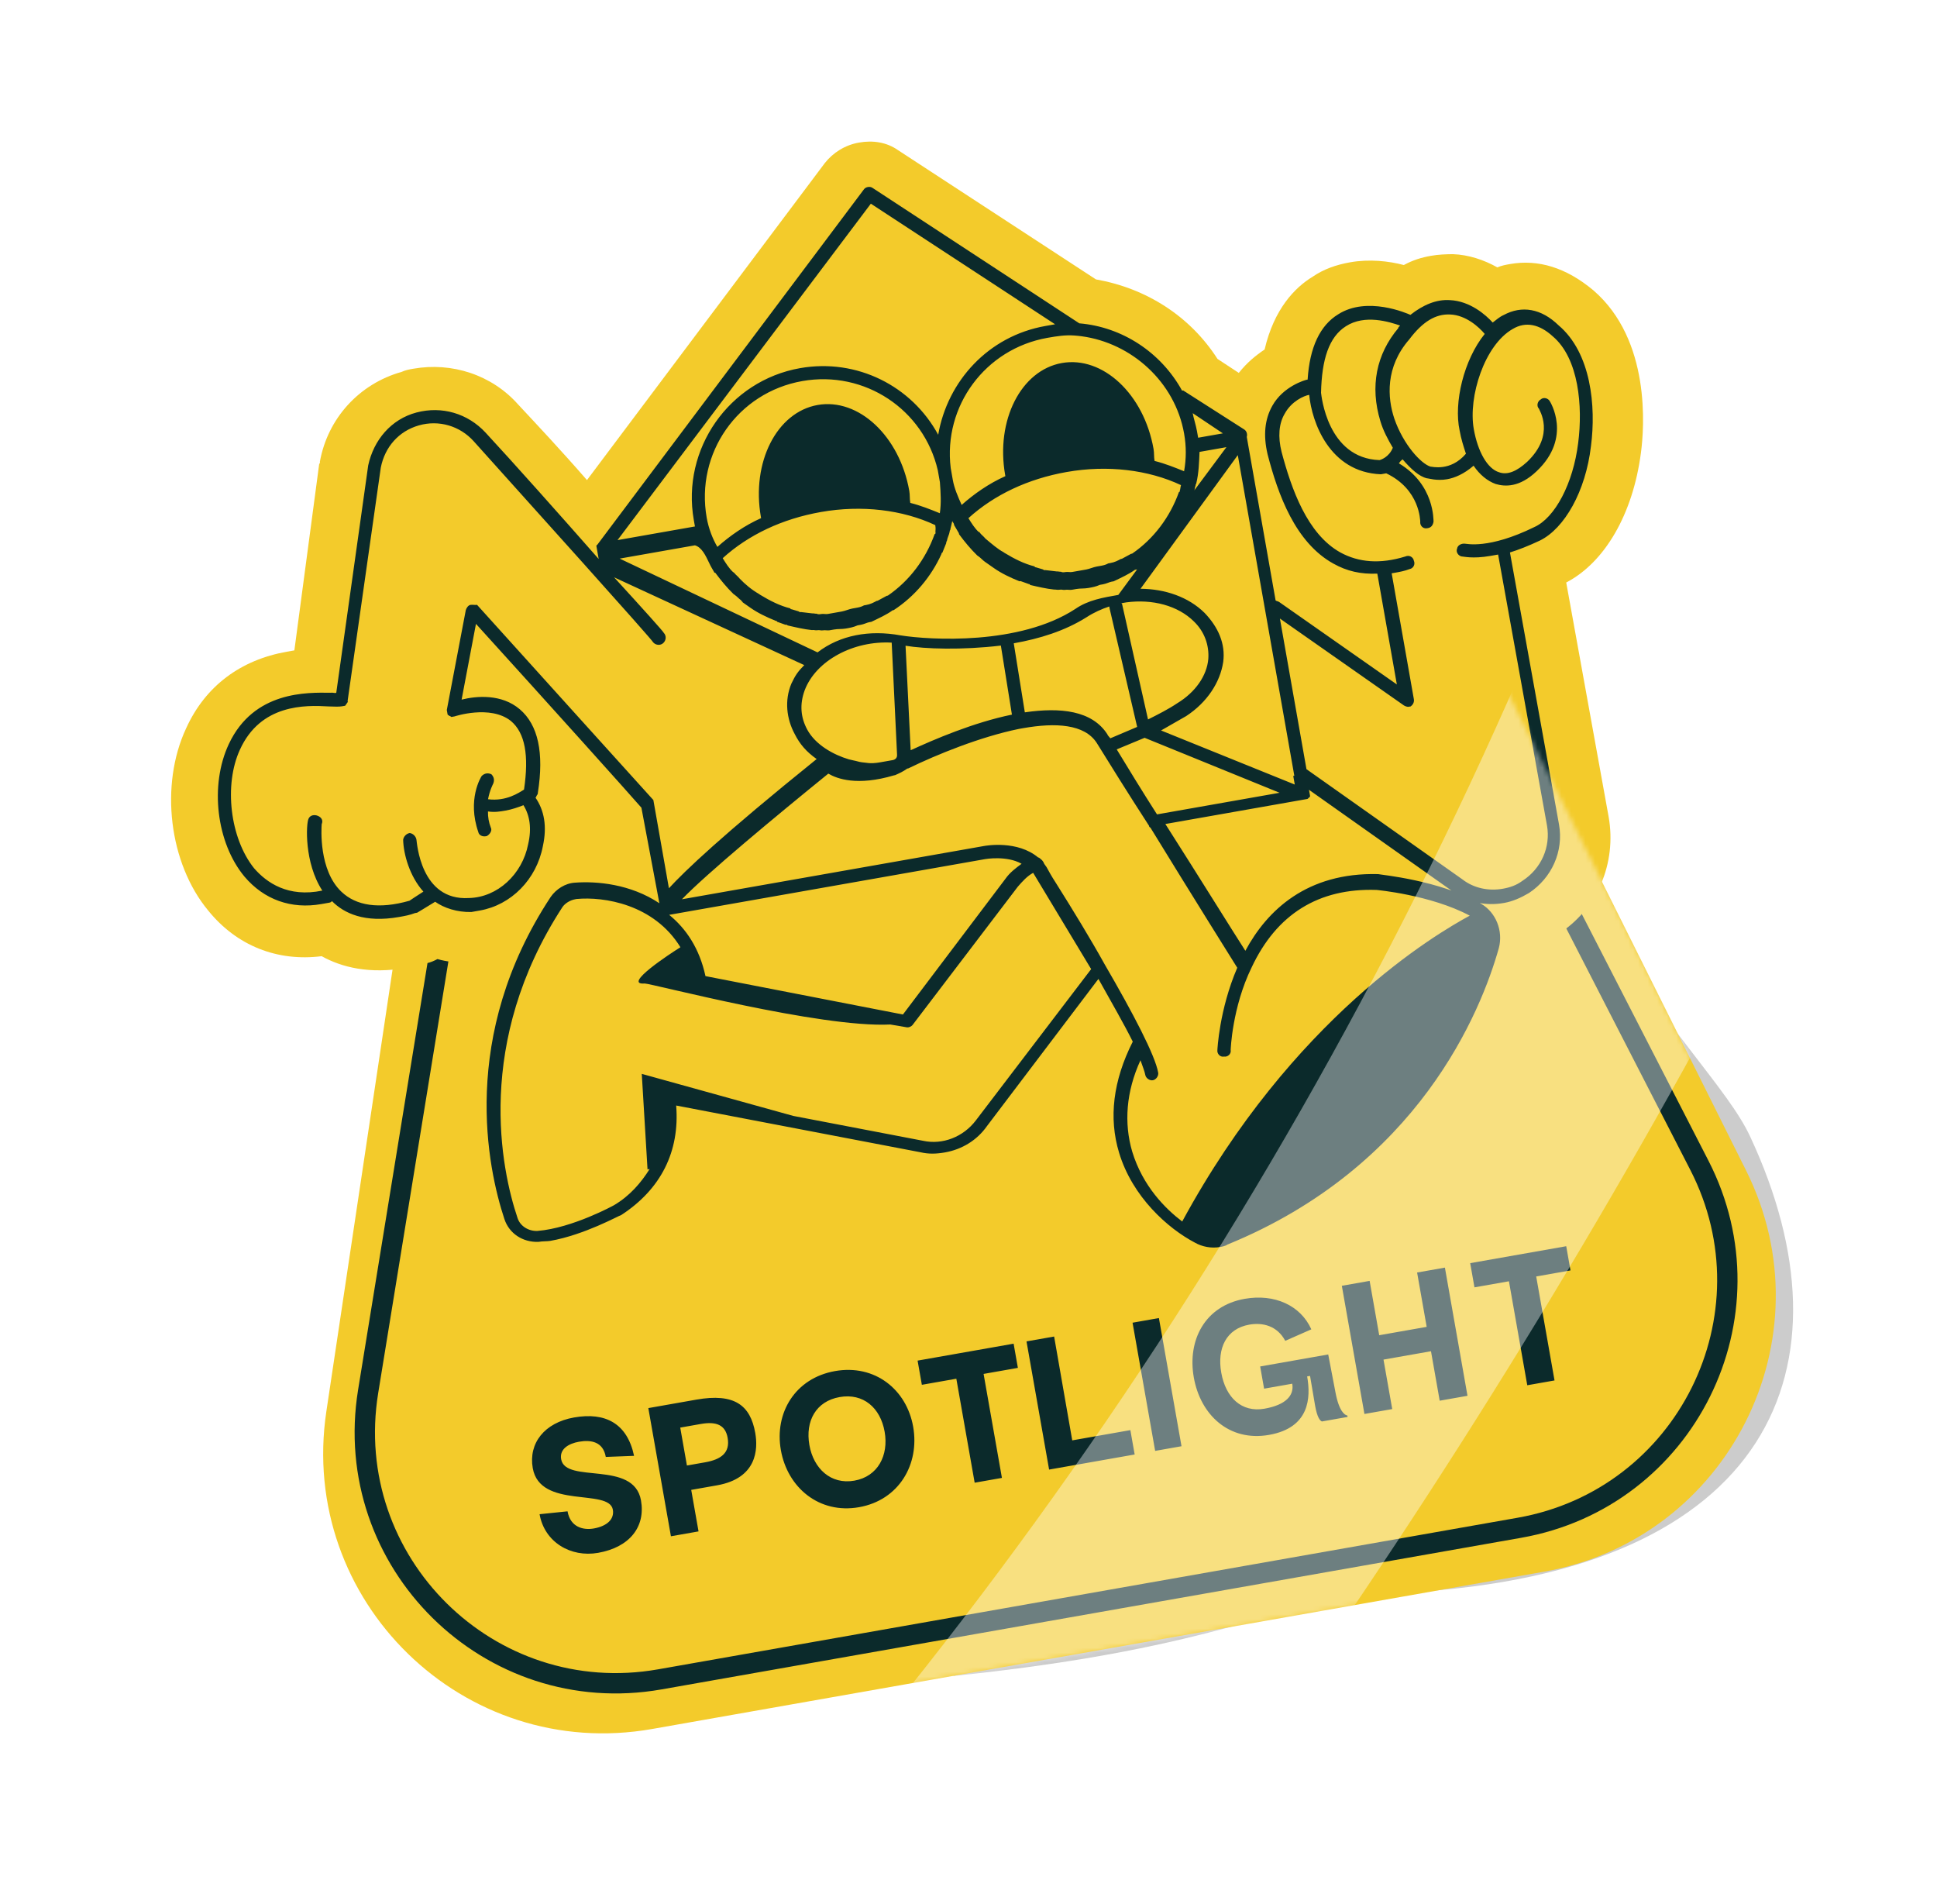 <svg xmlns="http://www.w3.org/2000/svg" fill="none" viewBox="0 0 405 398" height="398" width="405">
<g filter="url(#filter0_f_2843:306)">
<path fill-opacity="0.2" fill="black" d="M330.168 185.947C310.491 153.965 299.147 141.201 287.78 118.556L199.342 350.359C257.862 344.305 265.17 334.512 294.354 332.894C370.507 328.673 388.287 285.52 365.941 237.616C361.191 227.435 348.777 216.193 330.168 185.947Z"></path>
</g>
<path fill="#F3CB2B" d="M87.775 164.665L307.136 128.595L365.084 244.698C382.579 279.749 361.413 321.763 322.834 328.566L136.356 361.447C96.935 368.398 62.305 334.65 68.237 295.062L87.775 164.665Z"></path>
<path stroke-width="4.258" stroke="#0B2A2B" d="M76.975 290.874L97.425 165.149L298.159 132.325L355.318 243.611C371.488 275.094 352.548 313.236 317.693 319.382L137.977 351.071C102.342 357.354 71.165 326.589 76.975 290.874Z"></path>
<path fill="#F3CB2B" d="M315.736 55.199C314.837 55.357 313.938 55.516 313.078 55.899C310.248 54.311 307.048 53.252 303.782 53.132C302.393 53.145 300.78 53.197 299.206 53.475C297.183 53.832 295.424 54.374 293.52 55.405C290.359 54.571 286.339 54.12 282.292 54.834C279.37 55.349 276.751 56.275 274.477 57.836C270.708 60.123 266.396 64.594 264.412 73.061C262.547 74.317 260.722 75.799 259.016 77.955L254.56 75.03C248.808 66.072 239.67 60.262 229.144 58.408L187.754 31.383C185.373 29.716 182.517 29.292 179.594 29.807C176.672 30.323 174.172 31.923 172.466 34.079L122.726 100.363C117.489 94.329 112.068 88.56 108.352 84.577C102.851 78.358 94.494 75.657 86.4 77.084C85.501 77.242 84.827 77.361 83.967 77.745C75.133 80.23 68.52 87.426 66.88 96.528C66.92 96.752 66.92 96.752 66.735 97.017L61.548 135.965C61.099 136.044 60.424 136.163 59.975 136.242C50.308 137.947 42.928 143.422 38.921 152.246C33.366 164.125 35.322 180.477 43.56 190.388C49.484 197.692 57.961 201.068 67.257 199.893C71.37 202.182 77.202 203.705 85.07 202.318C86.419 202.08 87.993 201.802 89.302 201.339C89.976 201.22 90.836 200.837 91.471 200.493C93.428 201.076 95.306 201.208 97.633 201.262C88.004 226.846 93.094 249.14 96.188 258.798C98.661 266.247 105.722 270.8 113.525 270.352C114.649 270.153 115.812 270.18 117.161 269.942C126.154 268.357 134.181 263.926 135.001 263.318C135.226 263.278 135.186 263.053 135.411 263.014C142.91 258.213 147.988 251.52 150.316 243.688L190.848 251.383C193.744 252.032 196.521 252.007 199.444 251.491C205.514 250.421 210.737 247.181 214.52 242.339L223.341 230.58C222.785 235.316 223.393 240.079 224.901 244.683C228.656 256.776 238.044 265.325 245.476 269.348C249.06 271.267 253.119 271.943 256.941 271.269C258.29 271.031 259.375 270.608 260.684 270.145C304.537 251.977 319.099 216.246 323.278 201.827C323.9 200.094 324.032 198.215 323.94 196.376C324.575 196.032 324.985 195.728 325.619 195.384C333.977 190.2 338.051 180.437 336.346 170.766L327.475 121.774C335.542 117.568 341.415 107.488 343.095 94.669C343.796 89.444 345.199 71.107 333.166 60.706C327.453 55.915 321.582 54.168 315.736 55.199ZM261.205 182.392L259.645 180.116L261.205 182.392Z"></path>
<path fill="#F3CB2B" d="M190.4 156.839C195.333 154.577 203.519 151.047 211.573 149.395L209.26 134.961C201.087 135.938 193.39 135.672 189.331 134.996L190.4 156.839Z"></path>
<path fill="#F3CB2B" d="M167.745 79.666C154.256 82.044 145.368 94.743 147.748 108.238C148.145 110.487 148.991 112.657 149.837 114.827C152.442 112.513 155.537 110.344 158.975 108.81L158.936 108.585C156.913 97.114 162.256 86.663 170.799 85.157C179.342 83.651 187.937 91.644 189.96 103.114C190.119 104.014 190.238 104.689 190.172 105.628C192.353 106.171 194.35 106.978 196.347 107.786C196.665 105.643 196.757 103.539 196.361 101.29C196.281 100.84 196.202 100.39 196.162 100.165C196.083 99.715 196.004 99.266 195.924 98.816C193.135 85.625 180.784 77.367 167.745 79.666Z"></path>
<path fill="#F3CB2B" d="M168.284 144.504C167.147 147.256 167.437 150.22 168.813 152.76C170.532 155.936 174.195 158.304 178.704 158.901C178.704 158.901 178.929 158.861 178.968 159.086C179.233 159.271 179.947 159.377 183.253 159.722C183.253 159.722 183.478 159.682 183.518 159.907C184.192 159.788 185.091 159.63 185.951 159.246C186.176 159.207 186.81 158.863 187.67 158.479L186.547 135.023C178.507 134.121 170.665 138.287 168.284 144.504Z"></path>
<path fill="#F3CB2B" d="M136.455 167.745L136.495 167.97L136.535 168.195L139.707 186.188C143.014 182.59 151.2 175.117 171.09 159.087C169.014 157.829 167.308 156.043 166.012 153.952C164.293 150.777 163.844 146.914 165.312 143.408C165.934 141.675 167.23 139.823 168.605 138.421L127.572 117.363L128.246 121.187C134.051 127.817 138.375 132.62 138.64 132.805C139.208 133.401 139.142 134.34 138.547 134.909C137.952 135.477 137.013 135.411 136.444 134.816C136.18 134.63 109.852 104.95 98.89 92.737C96.007 89.534 91.604 88.224 87.412 89.427C83.219 90.629 80.098 93.963 79.463 98.249L72.531 147.013C72.531 147.013 72.531 147.013 72.57 147.238C72.57 147.238 72.61 147.463 72.385 147.502C72.385 147.502 72.385 147.502 72.2 147.767L72.015 148.031C72.015 148.031 72.015 148.031 71.79 148.071C71.565 148.111 71.565 148.111 71.341 148.15C70.666 148.269 69.952 148.163 68.563 148.176C63.684 148.109 54.374 147.895 49.996 157.248C46.425 164.603 47.919 175.703 52.97 182.002C55.363 185.058 59.859 188.208 67.239 186.675C63.43 180.853 63.88 172.889 64.357 171.645C64.687 170.891 65.587 170.733 66.34 171.063C67.094 171.394 67.213 172.069 67.107 172.783C66.816 173.762 66.445 182.177 71.219 186.901C74.327 190.063 79.286 190.58 85.461 188.796C85.871 188.491 86.916 187.843 88.371 186.891C85.488 183.689 84.47 179.23 84.14 176.042C84.021 175.367 84.576 174.573 85.515 174.64C86.19 174.521 86.983 175.077 86.917 176.016C86.996 176.466 87.749 188.624 97.879 188.229C103.843 187.873 109.054 183.244 110.271 177C110.84 173.653 110.589 170.914 109.293 168.824C108.208 169.247 107.124 169.67 105.55 169.947C104.426 170.146 103.262 170.119 101.874 170.132C102.032 171.031 102.231 172.156 102.469 173.506C102.813 174.141 102.297 175.159 101.622 175.278L101.397 175.318C100.723 175.437 99.969 175.106 99.85 174.431C97.497 167.657 100.38 162.974 100.565 162.71C100.896 161.956 101.795 161.797 102.588 162.353C103.342 162.684 103.501 163.583 102.945 164.377C102.945 164.377 102.244 165.66 101.887 167.579C105.683 168.069 108.367 166.204 109.412 165.556C110.47 158.412 109.413 153.728 106.649 151.201C102.298 147.562 95.118 150.219 94.893 150.259L94.668 150.299L94.443 150.338C94.443 150.338 94.443 150.338 94.218 150.378C94.218 150.378 93.993 150.418 93.954 150.193L93.689 150.007L93.425 149.822L93.385 149.597C93.385 149.597 93.385 149.597 93.346 149.372L93.306 149.147L93.266 148.922L97.235 128.047C97.38 127.557 97.751 127.028 98.2 126.949C98.65 126.869 99.364 126.976 99.668 127.386C116.237 145.104 135.014 166.144 136.455 167.745Z"></path>
<path fill="#F3CB2B" d="M145.059 108.715C142.441 93.871 152.44 79.584 167.277 76.968C179.192 74.867 190.658 80.731 196.158 90.892C197.891 79.687 206.66 70.256 218.575 68.155C219.249 68.036 219.924 67.917 220.598 67.798L182.077 42.587L129.11 112.919L145.297 110.065C145.217 109.615 145.138 109.165 145.059 108.715Z"></path>
<path fill="#F3CB2B" d="M246.714 102.849C246.714 102.849 246.674 102.624 246.899 102.584C247.044 102.095 247.229 101.83 247.15 101.381C240.327 98.177 231.797 97.13 223.254 98.637C215.386 100.024 208.099 103.396 202.703 108.29C203.351 109.335 203.959 110.156 204.832 111.162C204.832 111.162 204.872 111.386 205.096 111.347C205.401 111.757 205.929 112.128 206.234 112.538C207.371 113.729 208.958 114.84 210.28 115.767C210.28 115.767 210.28 115.767 210.545 115.952C212.621 117.209 214.617 118.017 216.839 118.785C216.839 118.785 217.064 118.745 217.104 118.97C217.593 119.115 218.082 119.261 218.571 119.407C218.796 119.367 218.796 119.367 219.061 119.552C219.775 119.658 220.489 119.764 221.428 119.831C221.653 119.791 222.142 119.937 222.367 119.897C222.592 119.857 223.081 120.003 223.306 119.963C223.755 119.884 224.245 120.03 224.694 119.95C224.919 119.911 225.144 119.871 225.369 119.832C226.043 119.713 226.718 119.594 227.617 119.435C228.291 119.316 229.19 119.158 229.825 118.814C230.05 118.774 230.275 118.735 230.5 118.695C231.174 118.576 231.584 118.272 232.259 118.153C232.483 118.113 232.483 118.113 232.708 118.074C233.343 117.73 234.203 117.346 234.877 117.227L235.102 117.188C235.737 116.844 236.371 116.5 237.006 116.156C237.006 116.156 237.006 116.156 237.231 116.116C241.251 112.625 244.849 108.048 246.714 102.849Z"></path>
<path fill="#F3CB2B" d="M151.4 117.105C152.048 118.151 152.656 118.971 153.529 119.977L153.794 120.162C154.098 120.572 154.627 120.943 154.931 121.353C156.068 122.544 157.655 123.656 158.977 124.582C158.977 124.582 158.977 124.582 159.242 124.767C161.093 126.064 163.315 126.832 165.536 127.6C165.536 127.6 165.761 127.56 165.801 127.785C166.29 127.931 166.779 128.076 167.269 128.222C167.493 128.182 167.493 128.182 167.758 128.368C168.472 128.474 169.186 128.58 170.125 128.646C170.35 128.606 170.839 128.752 171.064 128.712C171.289 128.673 171.778 128.818 172.003 128.779C172.452 128.699 172.942 128.845 173.391 128.766C173.616 128.726 173.841 128.686 174.066 128.647C174.74 128.528 175.415 128.409 176.314 128.25C176.988 128.131 177.888 127.973 178.522 127.629C178.747 127.589 178.972 127.55 179.197 127.51C179.871 127.391 180.281 127.087 180.956 126.968C181.181 126.928 181.181 126.928 181.405 126.889C182.04 126.545 182.9 126.161 183.574 126.043L183.799 126.003C184.434 125.659 185.069 125.315 185.703 124.971C185.703 124.971 185.703 124.971 185.928 124.932C190.478 121.81 194.115 117.459 195.715 112.074C195.715 112.074 195.675 111.849 195.9 111.81C196.046 111.32 196.231 111.056 196.151 110.606C189.328 107.403 180.798 106.356 172.255 107.862C163.858 108.879 156.571 112.251 151.4 117.105Z"></path>
<path fill="#F3CB2B" d="M250.754 94.249C250.926 96.538 250.608 98.681 250.066 100.864C250.106 101.089 249.881 101.129 249.921 101.354C249.735 101.618 249.815 102.068 249.63 102.333L256.375 93.258L250.754 94.249Z"></path>
<path fill="#F3CB2B" d="M227.22 129.013C222.856 131.87 217.354 133.535 211.959 134.487L214.272 148.921C221.731 147.838 228.343 148.527 231.543 153.529C231.582 153.754 231.847 153.939 231.887 154.164C233.831 153.357 235.775 152.551 237.494 151.784L231.743 127.056C231.703 126.831 231.703 126.831 231.663 126.606C230.169 127.333 228.675 128.061 227.22 129.013Z"></path>
<path fill="#F3CB2B" d="M250.504 91.515L255.675 90.604L249.367 86.382C249.83 87.692 250.028 88.816 250.266 90.166C250.346 90.616 250.425 91.066 250.504 91.515Z"></path>
<path fill="#F3CB2B" d="M238.262 118.02C236.582 119.011 235.088 119.739 233.593 120.466C233.368 120.506 233.144 120.545 233.144 120.545C232.509 120.889 231.834 121.008 231.385 121.087C231.16 121.127 230.935 121.167 230.71 121.206C229.811 121.365 229.176 121.709 228.277 121.867C227.378 122.026 226.703 122.145 225.764 122.078C225.54 122.118 225.09 122.197 224.865 122.237C224.416 122.316 223.926 122.171 223.477 122.25C223.027 122.329 222.762 122.144 222.313 122.223C221.863 122.302 221.599 122.117 221.149 122.197C219.496 122.024 217.579 121.667 216.111 121.23C216.111 121.23 215.886 121.269 215.846 121.044C215.357 120.899 214.603 120.568 214.114 120.422L213.889 120.462C211.892 119.654 210.12 118.807 208.533 117.696C208.005 117.325 207.476 116.955 206.947 116.584L206.682 116.399C206.153 116.028 205.849 115.618 205.32 115.247L205.056 115.062C203.654 113.686 202.252 112.31 201.261 110.629L201.221 110.404C200.877 109.769 200.573 109.359 200.229 108.724C200.229 108.724 200.229 108.724 200.19 108.499C200.15 108.274 199.885 108.089 199.846 107.864C199.7 108.353 199.594 109.068 199.449 109.557C199.489 109.782 199.264 109.822 199.303 110.047C199.198 110.761 199.052 111.251 198.721 112.005C198.761 112.23 198.576 112.494 198.576 112.494C198.245 113.248 198.1 113.738 197.769 114.492C197.769 114.492 197.809 114.717 197.584 114.756C195.415 119.545 191.963 123.632 187.599 126.489L187.374 126.529C185.919 127.481 184.425 128.208 182.931 128.935C182.706 128.975 182.481 129.015 182.481 129.015C181.846 129.359 181.172 129.477 180.722 129.557C180.497 129.596 180.273 129.636 180.048 129.676C179.148 129.834 178.514 130.178 177.614 130.337C176.715 130.495 176.041 130.614 175.102 130.548C174.877 130.587 174.427 130.667 174.203 130.706C173.753 130.786 173.264 130.64 172.814 130.719C172.364 130.799 172.1 130.613 171.65 130.693C171.201 130.772 170.936 130.587 170.487 130.666C168.834 130.494 167.141 130.096 165.448 129.699C165.223 129.739 165.223 129.739 164.959 129.553C164.47 129.408 163.756 129.302 163.227 128.931C163.227 128.931 163.002 128.971 162.962 128.746C161.23 128.124 159.418 127.052 157.606 125.98C157.078 125.609 156.549 125.239 156.02 124.868C155.98 124.643 155.755 124.683 155.715 124.458C155.187 124.087 154.882 123.677 154.353 123.307L154.089 123.121C152.687 121.745 151.286 120.369 150.294 118.688C150.294 118.688 150.254 118.464 150.029 118.503C149.725 118.093 149.382 117.458 149.038 116.823C149.038 116.823 149.038 116.823 148.998 116.598C148.046 115.142 147.279 113.422 146.737 111.663L131 114.438L171.994 135.27C176.689 131.659 183.314 129.796 189.781 130.974C195.983 131.968 214.721 133.07 226.359 125.452C229.044 123.587 232.112 122.583 235.259 122.028L239.187 116.697C238.447 117.755 238.262 118.02 238.262 118.02Z"></path>
<path fill="#F3CB2B" d="M198.768 97.852C198.847 98.302 198.927 98.752 198.966 98.977C199.046 99.427 199.125 99.876 199.204 100.326C199.521 102.125 200.328 104.07 201.055 105.566C203.661 103.251 206.755 101.082 210.194 99.548L210.154 99.323C208.131 87.852 213.475 77.402 222.017 75.895C230.56 74.389 239.156 82.382 241.178 93.853C241.337 94.752 241.456 95.427 241.39 96.366C243.572 96.909 245.568 97.717 247.565 98.524C248.028 95.891 248.042 93.338 247.566 90.639C245.622 79.618 236.802 71.665 226.17 70.525C225.76 70.829 225.271 70.684 224.782 70.538C222.904 70.405 220.841 70.537 219.042 70.854C205.963 72.929 197.182 84.913 198.768 97.852Z"></path>
<path fill="#F3CB2B" d="M234.359 126.129C234.399 126.354 234.624 126.314 234.663 126.539L240.296 150.592C242.425 149.521 244.554 148.45 246.419 147.194C250.148 144.681 252.37 141.506 252.899 137.934C253.098 135.116 252.132 132.271 249.898 130.114C246.526 126.767 241.183 125.39 235.748 126.116C235.259 125.97 234.809 126.05 234.359 126.129Z"></path>
<path fill="#F3CB2B" d="M291.229 87.115C292.895 92.62 296.876 96.788 298.793 97.145C299.018 97.106 302.932 98.271 306.199 94.448C305.696 92.913 305.194 91.379 304.877 89.579C303.846 83.731 305.975 74.775 310.128 69.405C308.991 68.214 306.452 65.647 302.921 65.342C300.104 65.143 297.155 66.822 294.259 70.116C289.326 76.32 290.026 82.921 291.229 87.115Z"></path>
<path fill="#F3CB2B" d="M251.832 127.921C254.635 130.673 255.984 134.378 255.719 138.135C255.349 142.607 252.571 146.575 247.982 149.471C246.303 150.463 244.623 151.455 242.719 152.487L270.674 163.791L270.357 161.992L258.539 94.966L238.198 122.904C243.527 122.891 248.46 124.573 251.832 127.921Z"></path>
<path fill="#F3CB2B" d="M288.414 96.19C288.864 96.111 290.398 95.609 291.205 93.611C290.213 91.931 289.181 90.025 288.6 88.041C286.431 81.002 287.529 74.083 292.357 68.594C292.542 68.329 292.767 68.29 292.727 68.064C290.505 67.297 285.123 65.695 281.394 68.208C278.074 70.416 276.315 74.901 276.196 82.111C276.275 82.561 277.451 95.804 288.414 96.19Z"></path>
<path fill="#F3CB2B" d="M315.74 68.413C310.066 71.733 306.416 82.58 307.605 89.328C308.438 94.051 310.461 97.637 312.908 98.365C314.64 98.987 316.584 98.181 318.78 96.17C324.546 90.747 321.266 85.296 321.227 85.071C320.883 84.436 320.949 83.496 321.584 83.153C322.219 82.809 323.158 82.875 323.501 83.51C323.501 83.51 328.301 91.013 320.75 98.142C317.179 101.554 313.952 101.659 312.18 100.812C310.448 100.19 308.821 98.854 307.565 96.988C305.78 98.694 303.836 99.501 302.037 99.818C299.789 100.214 298.057 99.592 297.832 99.632C296.139 99.234 294.473 97.673 292.728 95.662C292.543 95.926 292.357 96.191 291.948 96.495C299.419 100.743 299.114 108.218 299.194 108.668C299.088 109.382 298.718 109.912 298.043 110.031L297.818 110.07C297.104 109.964 296.536 109.369 296.417 108.694C296.377 108.469 296.615 101.934 289.303 98.585C288.853 98.664 288.403 98.743 288.403 98.743L288.178 98.783C277.44 98.357 273.738 87.879 273.196 82.176C272.112 82.599 269.533 83.75 268.092 86.091C266.835 88.168 266.637 90.986 267.417 94.095C269.479 101.848 272.758 111.242 279.701 115.12C283.324 117.264 288.019 117.596 293.295 115.97C293.97 115.851 294.723 116.182 295.067 116.817C295.186 117.492 294.856 118.246 294.221 118.589C293.136 119.013 292.237 119.171 291.113 119.369C290.888 119.409 290.663 119.449 290.439 119.488L295.079 145.803C295.198 146.478 294.827 147.007 294.417 147.311C294.192 147.351 293.968 147.391 293.968 147.391C293.518 147.47 293.254 147.285 292.989 147.1L267.071 128.942L272.623 160.431L305.193 183.445C307.573 185.112 310.734 185.946 313.656 185.431C315.23 185.153 316.539 184.691 317.769 183.778C321.723 181.226 323.707 176.701 322.914 172.203L312.695 115.564C312.246 115.643 311.571 115.762 311.121 115.841C307.3 116.515 305.118 115.972 305.118 115.972C304.364 115.641 304.02 115.006 304.126 114.292C304.457 113.538 305.091 113.194 305.805 113.3C305.805 113.3 310.659 114.531 320.26 109.824C324.518 107.681 328.354 100.512 329.438 92.204C330.418 84.61 329.572 74.555 323.555 69.354C321.36 67.422 318.464 66.773 315.74 68.413Z"></path>
<path fill="#F3CB2B" d="M212.776 185.13L190.756 214.059C190.386 214.588 189.936 214.667 189.447 214.521L186.101 213.952C171.171 214.729 135.916 205.408 134.752 205.381C129.952 205.763 139.91 199.137 142.224 197.802C136.922 188.765 126.395 186.91 120.511 187.716L120.286 187.755C119.162 187.954 118.342 188.562 117.561 189.395C99.099 217.465 104.757 244.297 108.155 254.365C108.697 256.125 110.509 257.197 112.347 257.105C119.885 256.471 128.322 251.737 128.322 251.737C131.642 249.528 134.207 246.989 135.794 244.158C135.569 244.197 135.569 244.197 135.345 244.237L134.142 224.273L165.827 233.064L192.937 238.256C197.036 239.157 201.598 237.425 204.005 233.986L228.062 202.147L215.937 182.021C214.747 183.159 213.742 184.032 212.776 185.13Z"></path>
<path fill="#F3CB2B" d="M289.25 234.958C287.464 236.664 285.719 238.596 283.933 240.302C285.904 238.331 287.689 236.625 289.25 234.958Z"></path>
<path fill="#F3CB2B" d="M233.488 156.665C235.776 160.436 238.711 165.252 241.911 170.254L267.54 165.735L239.32 154.245C237.376 155.052 235.472 156.083 233.488 156.665Z"></path>
<path fill="#F3CB2B" d="M239.948 172.223C235.756 165.541 231.829 159.044 229.013 154.903C226.461 150.947 220.602 150.588 213.633 151.817C213.408 151.857 213.408 151.857 213.184 151.896C212.959 151.936 212.959 151.936 212.734 151.976C204.68 153.628 195.595 157.317 189.617 160.226C189.617 160.226 189.617 160.226 189.393 160.266C188.533 160.649 187.673 161.032 186.853 161.641L186.629 161.681C178.694 164.007 174.515 162.657 172.889 161.32C161.938 170.209 147.378 182.284 142.286 187.588L205.459 176.449C205.684 176.41 212.428 175.22 216.779 178.859C217.043 179.045 217.308 179.23 217.572 179.415L217.876 179.825C218.181 180.236 218.445 180.421 218.524 180.871C218.868 181.506 219.781 182.737 220.508 184.232C224.051 189.868 227.41 195.77 230.689 201.221C236.679 211.528 241.228 220.235 241.862 223.833C241.981 224.508 241.426 225.302 240.752 225.421C240.077 225.54 239.284 224.984 239.165 224.309C239.046 223.634 238.623 222.549 238.16 221.239C235.184 228.026 234.681 234.376 236.426 240.33C238.595 247.368 243.368 252.093 246.886 254.951C269.978 212.382 299.8 194.833 307.007 191.011C298.822 186.656 287.779 185.821 287.515 185.635C275.428 185.447 266.66 190.936 261.396 201.836C257.349 210.435 257.018 219.074 257.018 219.074C256.912 219.788 256.317 220.357 255.642 220.476C254.928 220.37 254.36 219.774 254.241 219.1C254.201 218.875 254.572 210.461 258.394 201.902C258.394 201.902 248.715 186.447 239.723 172.263C240.027 172.673 239.988 172.448 239.948 172.223Z"></path>
<path fill="#F3CB2B" d="M310.026 193.724C310.488 195.034 310.501 196.423 310.515 197.812C310.951 196.343 310.673 194.769 310.026 193.724Z"></path>
<path fill="#0B2A2B" d="M314.376 65.867C313.517 66.251 312.921 66.82 312.101 67.428C310.66 65.827 307.367 62.929 303.162 62.743C300.345 62.544 297.542 63.734 294.897 65.823C294.143 65.493 285.852 61.853 279.808 65.701C276.039 67.989 273.83 72.553 273.407 79.353L273.182 79.393C272.957 79.432 268.315 80.715 266.027 84.829C264.44 87.659 264.096 90.967 265.035 94.976C267.216 103.404 270.839 113.433 278.8 117.827C281.63 119.415 284.526 120.064 287.977 119.919L292.062 143.085L267.466 125.855C267.202 125.669 266.977 125.709 266.712 125.524L260.684 91.337C260.83 90.847 260.711 90.172 260.182 89.802L247.381 81.623L247.156 81.663C242.727 73.631 234.607 68.337 225.668 67.594L182.426 39.273C181.897 38.903 180.998 39.061 180.628 39.59L124.883 113.89C124.883 113.89 124.663 113.955 124.702 114.18C124.702 114.18 124.746 114.426 124.738 114.38L124.777 114.605L124.817 114.83L124.857 115.055L124.896 115.28L125.174 116.854C117.055 107.618 107.23 96.595 101.504 90.416C97.788 86.433 92.406 84.831 87.09 86.232C81.774 87.633 78.137 91.985 76.986 97.29L70.305 144.85C69.855 144.929 69.591 144.744 69.141 144.823C64.261 144.756 53.074 144.409 47.849 155.535C43.802 164.133 45.23 176.173 51.114 183.252C55.213 188.095 60.9 190.107 67.194 188.997C67.644 188.918 68.094 188.839 68.768 188.72C68.993 188.68 69.218 188.64 69.403 188.376C71.942 190.943 76.24 192.968 83.433 191.7C84.558 191.501 85.682 191.303 86.766 190.88C86.991 190.84 86.991 190.84 87.216 190.801C87.216 190.801 88.895 189.809 90.985 188.513C92.836 189.81 95.547 190.723 98.549 190.658C99.223 190.539 99.673 190.46 100.347 190.341C106.867 189.191 112.184 183.847 113.506 176.889C114.406 172.788 113.811 169.414 111.947 166.728C112.171 166.688 112.132 166.463 112.132 166.463C112.317 166.199 112.502 165.934 112.462 165.709C113.772 157.361 112.516 151.553 108.694 148.285C104.873 145.016 99.623 145.478 96.515 146.258L99.518 130.422C114.764 147.214 131.492 165.832 134.11 168.849L137.865 188.827C131.821 184.791 124.76 184.181 120.184 184.524C118.121 184.656 116.256 185.912 115.146 187.499C95.942 216.627 101.984 244.319 105.461 254.837C106.466 257.907 109.336 259.72 112.562 259.615C113.462 259.456 114.401 259.523 115.075 259.404C122.269 258.135 129.437 254.088 129.886 254.009C138.205 248.6 142.146 240.716 141.38 231.111L192.478 240.885C194.17 241.283 195.784 241.23 197.582 240.913C201.179 240.279 204.313 238.335 206.35 235.425L229.666 204.644C232.377 209.5 235.048 214.131 236.846 217.756C232.72 225.905 231.78 233.723 233.988 240.987C236.778 250.235 244.197 256.812 249.817 259.764C251.364 260.65 253.281 261.008 255.08 260.691C255.529 260.612 256.204 260.493 256.614 260.189C296.618 243.858 309.673 211.408 313.376 198.232C314.355 194.581 312.742 190.691 309.648 188.917C300.893 183.968 288.648 182.88 288.158 182.734C273.255 182.348 264.923 190.31 260.387 198.763C257.835 194.807 250.707 183.308 243.66 172.26L272.885 167.107C273.11 167.067 273.11 167.067 273.335 167.027C273.56 166.988 273.52 166.763 273.745 166.723L273.93 166.459L273.891 166.234L273.851 166.009L273.692 165.109L303.882 186.455C307.056 188.679 310.666 189.434 314.488 188.76C316.286 188.443 318.005 187.676 319.685 186.684C324.459 183.523 326.959 177.98 325.967 172.357L315.709 115.493C317.468 114.951 319.636 114.105 321.99 112.994C327.108 110.468 331.539 102.73 332.65 93.257C333.735 84.949 332.691 73.77 325.881 68.013C322.245 64.48 318.185 63.804 314.376 65.867ZM303.228 65.746C306.494 65.866 309.258 68.393 310.435 69.809C306.058 75.219 303.928 84.175 305.184 89.984C305.501 91.783 306.003 93.318 306.506 94.852C303.239 98.675 299.325 97.51 299.1 97.55C297.143 96.967 293.427 92.984 291.537 87.52C290.069 83.14 289.633 76.724 294.645 70.97C297.462 67.227 300.187 65.587 303.228 65.746ZM276.21 82.105C276.369 75.12 277.864 70.45 281.408 68.202C285.362 65.65 290.52 67.291 292.741 68.059C292.556 68.323 292.331 68.363 292.371 68.588C287.768 74.038 286.406 80.771 288.614 88.035C289.196 90.02 290.227 91.925 291.219 93.606C290.412 95.603 288.653 96.145 288.428 96.185C277.465 95.799 276.289 82.555 276.21 82.105ZM270.4 162.211L270.717 164.01L242.762 152.706C244.441 151.714 246.345 150.683 248.025 149.691C252.389 146.834 255.127 142.641 255.762 138.354C256.251 134.558 254.718 131.117 251.875 128.14C248.503 124.792 243.57 123.111 238.465 123.083L258.806 95.146L270.624 162.171C270.4 162.211 270.4 162.211 270.4 162.211ZM231.547 153.524C228.347 148.522 221.735 147.833 214.277 148.916L211.963 134.482C217.359 133.53 222.636 131.904 227.225 129.008C228.679 128.056 230.398 127.289 231.932 126.786C231.972 127.011 231.972 127.011 232.012 127.236L237.763 151.964C235.819 152.771 234.1 153.538 232.156 154.344C231.851 153.934 231.587 153.749 231.547 153.524ZM190.407 156.836L189.337 134.993C193.397 135.668 201.093 135.935 209.266 134.957L211.579 149.392C203.525 151.044 195.339 154.574 190.407 156.836ZM186.652 158.901C186.148 159.001 184.927 159.205 183.941 159.379C182.955 159.553 182.119 159.569 181.68 159.524C180.393 159.389 179.868 159.335 179.332 159.175C178.795 159.016 178.014 158.9 177.476 158.74C174.259 157.783 170.504 155.707 168.785 152.531C167.41 149.991 167.159 147.252 168.257 144.276C170.637 138.058 178.48 133.892 186.441 134.344L187.563 157.801C187.594 158.481 187.156 158.8 186.652 158.901ZM147.761 108.233C145.382 94.738 154.269 82.039 167.758 79.661C180.797 77.362 193.148 85.62 196.083 98.321C196.163 98.771 196.242 99.221 196.321 99.671C196.401 100.12 196.48 100.57 196.52 100.795C196.691 103.084 196.823 105.148 196.506 107.291C194.509 106.484 192.512 105.676 190.33 105.133C190.172 104.234 190.278 103.519 190.119 102.62C188.096 91.149 179.501 83.156 170.958 84.662C162.415 86.169 157.072 96.619 159.095 108.09L159.134 108.315C155.696 109.849 152.601 112.018 149.996 114.332C149.004 112.652 148.158 110.482 147.761 108.233ZM195.606 111.392C195.606 111.392 195.646 111.617 195.421 111.657C193.556 116.856 190.184 121.393 185.635 124.514C185.635 124.514 185.635 124.514 185.41 124.554C184.775 124.897 184.14 125.241 183.505 125.585L183.281 125.625C182.646 125.969 182.011 126.312 181.112 126.471C180.887 126.511 180.887 126.511 180.662 126.55C180.027 126.894 179.578 126.973 178.903 127.092C178.678 127.132 178.454 127.172 178.229 127.211C177.554 127.33 176.695 127.714 176.02 127.833C175.346 127.952 174.671 128.07 173.772 128.229C173.547 128.269 173.323 128.308 173.098 128.348C172.648 128.427 172.159 128.282 171.709 128.361C171.484 128.401 171.035 128.48 170.77 128.295C170.545 128.334 170.056 128.188 169.831 128.228C169.117 128.122 168.178 128.056 167.464 127.95C167.239 127.989 167.239 127.989 166.975 127.804C166.486 127.659 165.996 127.513 165.507 127.367C165.507 127.367 165.282 127.407 165.243 127.182C163.061 126.639 161.024 125.607 158.948 124.349C158.948 124.349 158.948 124.349 158.684 124.164C157.136 123.277 155.774 122.126 154.637 120.935C154.333 120.525 153.804 120.154 153.5 119.744L153.236 119.559C152.402 118.778 151.754 117.733 151.107 116.688C156.502 111.794 163.564 108.461 171.658 107.034C180.201 105.528 188.73 106.575 195.554 109.778C195.712 110.678 195.527 110.942 195.606 111.392ZM148.263 117.653C148.647 118.513 148.951 118.923 149.295 119.558C149.295 119.558 149.334 119.783 149.559 119.743C150.776 121.384 151.953 122.8 153.354 124.176L153.619 124.362C154.148 124.732 154.452 125.142 154.981 125.513C155.02 125.738 155.245 125.698 155.285 125.923C155.814 126.294 156.343 126.664 156.872 127.035C158.459 128.146 160.231 128.993 162.227 129.801C162.227 129.801 162.452 129.761 162.492 129.986C162.981 130.132 163.735 130.463 164.224 130.608C164.449 130.569 164.449 130.569 164.713 130.754C166.406 131.151 168.099 131.548 169.752 131.721C170.201 131.642 170.466 131.827 170.916 131.748C171.365 131.668 171.63 131.854 172.079 131.774C172.529 131.695 173.018 131.841 173.468 131.761C173.693 131.722 174.142 131.642 174.367 131.603C175.266 131.444 175.98 131.55 176.88 131.392C177.779 131.233 178.453 131.114 179.313 130.731C179.538 130.691 179.763 130.651 179.987 130.612C180.662 130.493 181.297 130.149 181.746 130.07C181.971 130.03 182.196 129.99 182.196 129.99C183.69 129.263 185.409 128.496 186.639 127.584L186.864 127.544C191.228 124.687 194.68 120.6 196.849 115.811C196.849 115.811 196.81 115.586 197.034 115.547C197.365 114.793 197.511 114.303 197.841 113.549C197.802 113.324 197.987 113.06 197.987 113.06C198.093 112.345 198.463 111.816 198.569 111.102C198.529 110.877 198.754 110.837 198.714 110.612C198.86 110.123 198.966 109.408 199.111 108.919C199.151 109.144 199.415 109.329 199.455 109.554C199.455 109.554 199.455 109.554 199.494 109.779C199.838 110.414 200.142 110.824 200.486 111.459L200.526 111.684C201.742 113.325 202.919 114.741 204.321 116.117L204.585 116.302C205.114 116.673 205.418 117.083 205.947 117.454L206.212 117.639C206.741 118.009 207.27 118.38 207.799 118.751C209.386 119.862 211.158 120.709 213.154 121.517L213.379 121.477C213.868 121.623 214.622 121.954 215.112 122.099C215.112 122.099 215.336 122.06 215.376 122.285C217.069 122.682 218.761 123.079 220.414 123.251C220.639 123.212 221.128 123.357 221.578 123.278C222.028 123.199 222.292 123.384 222.742 123.305C223.191 123.226 223.681 123.371 224.13 123.292C224.355 123.252 224.805 123.173 225.03 123.133C225.929 122.975 226.643 123.081 227.542 122.922C228.442 122.764 229.116 122.645 229.976 122.261C230.2 122.222 230.425 122.182 230.65 122.142C231.324 122.023 231.959 121.68 232.409 121.6C232.634 121.561 232.858 121.521 232.858 121.521C234.353 120.794 236.072 120.027 237.302 119.114L237.527 119.075L237.752 119.035L233.824 124.366C230.676 124.921 227.521 125.433 224.837 127.297C213.199 134.915 194.46 133.813 188.258 132.82C181.792 131.641 175.63 132.772 170.935 136.382L129.564 116.776L145.301 114.001C146.769 114.438 147.536 116.158 148.263 117.653ZM206.014 112.572C205.71 112.162 205.181 111.791 204.877 111.381C204.877 111.381 204.837 111.156 204.612 111.196C203.779 110.415 203.131 109.37 202.483 108.324C207.879 103.43 214.941 100.098 223.034 98.671C231.577 97.165 240.107 98.212 246.93 101.415C246.785 101.904 246.824 102.129 246.679 102.619C246.679 102.619 246.719 102.843 246.494 102.883C244.629 108.082 241.256 112.619 236.707 115.74C236.707 115.74 236.707 115.74 236.482 115.78C235.848 116.124 235.213 116.468 234.578 116.812L234.353 116.851C233.718 117.195 233.084 117.539 232.184 117.697C231.959 117.737 231.959 117.737 231.735 117.777C231.1 118.121 230.65 118.2 229.976 118.319C229.751 118.358 229.526 118.398 229.301 118.438C228.627 118.557 227.767 118.94 227.093 119.059C226.418 119.178 225.744 119.297 224.845 119.455C224.62 119.495 224.395 119.535 224.17 119.574C223.721 119.654 223.231 119.508 222.782 119.587C222.557 119.627 222.107 119.706 221.843 119.521C221.618 119.561 221.129 119.415 220.904 119.455C220.19 119.349 219.251 119.282 218.537 119.176C218.312 119.216 218.312 119.216 218.048 119.031C217.558 118.885 217.069 118.739 216.58 118.594C216.58 118.594 216.355 118.633 216.315 118.408C214.133 117.866 212.097 116.833 210.021 115.576C210.021 115.576 210.021 115.576 209.756 115.391C208.738 114.874 207.376 113.723 206.014 112.572ZM250.117 101.085C250.66 98.902 250.713 96.573 250.805 94.47L256.426 93.479L249.681 102.553C249.866 102.288 249.787 101.839 249.972 101.574C249.932 101.349 250.117 101.085 250.117 101.085ZM234.67 126.536C234.63 126.311 234.591 126.086 234.366 126.125C234.815 126.046 235.04 126.006 235.49 125.927C240.925 125.201 246.268 126.578 249.64 129.926C251.874 132.083 252.839 134.927 252.641 137.745C252.337 141.277 249.93 144.717 246.161 147.005C244.296 148.261 242.167 149.332 240.037 150.403L234.67 126.536ZM255.685 90.595L250.515 91.506C250.435 91.056 250.356 90.607 250.277 90.157C250.039 88.807 249.576 87.497 249.378 86.373L255.685 90.595ZM247.579 90.632C248.055 93.332 248.041 95.885 247.578 98.517C245.582 97.71 243.585 96.903 241.403 96.36C241.244 95.46 241.35 94.746 241.191 93.846C239.169 82.375 230.574 74.382 222.031 75.889C213.488 77.395 208.144 87.846 210.167 99.316L210.207 99.541C206.768 101.075 203.674 103.244 201.068 105.559C200.302 103.839 199.535 102.119 199.217 100.32C199.138 99.87 199.059 99.42 198.979 98.97C198.9 98.52 198.821 98.07 198.781 97.845C197.195 84.906 205.977 72.922 219.016 70.623C221.039 70.266 222.735 70.005 224.613 70.138C225.166 70.177 225.661 70.229 226.144 70.294C236.591 71.698 245.675 79.837 247.579 90.632ZM182.082 42.581L220.603 67.792C219.929 67.911 219.254 68.03 218.58 68.149C206.664 70.25 198.121 79.641 196.163 90.886C190.662 80.724 179.197 74.861 167.282 76.962C152.445 79.578 142.446 93.864 145.064 108.709C145.143 109.159 145.222 109.608 145.302 110.058L129.115 112.912L182.082 42.581ZM98.355 126.453C97.905 126.532 97.535 127.061 97.389 127.551L93.421 148.427L93.46 148.652L93.5 148.877C93.5 148.877 93.5 148.877 93.54 149.102L93.579 149.327C93.579 149.327 93.619 149.551 93.844 149.512C93.844 149.512 93.883 149.737 94.108 149.697L94.373 149.882C94.373 149.882 94.373 149.882 94.597 149.843L94.822 149.803L95.047 149.763C95.047 149.763 102.492 147.291 106.803 150.705C109.792 153.193 110.625 157.916 109.566 165.06C108.522 165.708 105.837 167.573 102.042 167.083C102.399 165.165 103.1 163.881 103.1 163.881C103.43 163.127 103.311 162.453 102.743 161.857C101.989 161.526 101.315 161.645 100.719 162.214C100.534 162.478 97.651 167.161 100.005 173.935C100.124 174.61 100.877 174.941 101.552 174.822L101.777 174.783C102.411 174.439 102.967 173.645 102.623 173.01C102.2 171.925 102.002 170.8 102.028 169.636C103.456 169.848 104.58 169.65 105.705 169.452C107.053 169.214 108.363 168.751 109.447 168.328C110.743 170.419 111.219 173.118 110.425 176.504C109.208 182.749 104.037 187.603 98.033 187.734C87.943 188.353 87.19 176.195 87.071 175.52C86.952 174.845 86.384 174.25 85.669 174.144C84.995 174.263 84.4 174.832 84.294 175.546C84.36 178.549 85.642 183.193 88.525 186.395C87.07 187.348 86.026 187.996 85.616 188.3C79.215 190.124 74.441 189.343 71.373 186.405C66.639 181.906 67.195 173.227 67.261 172.288C67.592 171.534 67.248 170.899 66.495 170.568C65.741 170.237 64.842 170.395 64.511 171.15C63.995 172.168 63.585 180.357 67.393 186.179C60.239 187.673 55.742 184.523 53.124 181.506C48.073 175.207 46.804 164.068 50.15 156.752C54.488 147.175 63.798 147.388 68.718 147.681C69.881 147.707 70.82 147.774 71.495 147.655C71.72 147.615 71.72 147.615 71.944 147.575C71.944 147.575 71.944 147.575 72.169 147.536L72.354 147.271C72.354 147.271 72.354 147.271 72.54 147.007L72.725 146.742C72.725 146.742 72.725 146.742 72.685 146.517L79.618 97.753C80.477 93.427 83.374 90.134 87.566 88.931C91.758 87.728 96.162 89.038 99.044 92.241C110.006 104.454 136.519 133.87 136.598 134.32C137.167 134.915 138.106 134.982 138.701 134.413C139.296 133.844 139.362 132.905 138.794 132.309C138.754 132.085 134.43 127.281 128.4 120.691L168.159 139.04C166.783 140.442 166.313 141.14 165.466 142.912C163.998 146.418 164.448 150.281 166.167 153.457C167.238 155.587 168.636 157.196 170.752 158.678C150.861 174.708 143.168 182.094 139.862 185.692L136.689 167.699L136.649 167.474L136.61 167.249C135.168 165.648 116.166 144.648 99.743 126.44C99.293 126.519 98.804 126.374 98.355 126.453ZM147.504 204.057C146.248 198.249 143.432 194.107 139.914 191.249L206.01 179.594C206.01 179.594 210.506 178.802 213.6 180.575C212.37 181.488 211.141 182.4 210.215 183.723L188.79 212.083L147.504 204.057ZM204.049 234.207C201.417 237.686 197.08 239.378 192.98 238.478L165.871 233.286L134.186 224.494L135.388 244.458C135.613 244.419 135.613 244.419 135.838 244.379C134.026 247.25 131.725 249.974 128.366 251.958C128.366 251.958 119.704 256.732 112.391 257.326C110.552 257.418 108.741 256.346 108.199 254.587C104.801 244.518 99.182 217.911 117.605 189.617C118.161 188.823 119.205 188.175 120.329 187.977L120.554 187.937C126.254 187.396 136.741 189.026 142.268 198.023C140.178 199.319 129.995 205.985 134.796 205.602C136.184 205.589 171.439 214.911 186.145 214.173L189.49 214.743C189.98 214.888 190.615 214.544 190.8 214.28L212.82 185.351C213.785 184.253 214.751 183.155 216.02 182.467L228.146 202.593L204.049 234.207ZM258.694 202.308C254.911 211.092 254.54 219.506 254.54 219.506C254.434 220.221 255.043 221.041 255.942 220.882C256.656 220.988 257.476 220.38 257.317 219.48C257.317 219.48 257.609 210.616 261.696 202.243C266.92 191.118 275.688 185.629 287.814 186.042C287.814 186.042 299.121 187.063 307.307 191.417C300.324 195.2 270.277 212.789 247.185 255.357C243.707 252.724 238.934 248 236.726 240.736C234.981 234.782 235.444 228.207 238.459 221.646C238.922 222.956 239.345 224.041 239.464 224.715C239.583 225.39 240.377 225.946 241.051 225.827C241.726 225.708 242.281 224.915 242.162 224.24C241.527 220.641 236.979 211.935 230.989 201.628C227.934 196.136 224.351 190.275 220.807 184.638C219.855 183.183 219.168 181.912 218.824 181.277C218.52 180.867 218.216 180.457 218.176 180.232L217.872 179.822C217.607 179.637 217.303 179.226 217.078 179.266C212.728 175.627 206.208 176.776 205.759 176.856L142.586 187.995C147.677 182.691 162.238 170.615 173.188 161.727C175 162.799 179.218 164.374 186.928 162.087L187.153 162.047C188.013 161.664 188.872 161.281 189.692 160.672C189.692 160.672 189.692 160.672 189.917 160.633C195.895 157.723 204.98 154.034 213.033 152.382C213.258 152.342 213.258 152.342 213.483 152.303C213.708 152.263 213.708 152.263 213.933 152.223C220.677 151.034 226.76 151.353 229.312 155.309C231.904 159.491 235.792 165.762 240.248 172.63C240.287 172.855 240.287 172.854 240.552 173.04C249.014 186.854 258.694 202.308 258.694 202.308ZM233.491 156.66C235.435 155.853 237.379 155.047 239.323 154.24L267.543 165.73L241.914 170.249C238.714 165.247 235.779 160.431 233.491 156.66ZM329.979 92.569C328.934 101.102 325.098 108.272 320.8 110.189C311.199 114.897 306.571 113.626 306.346 113.665C305.632 113.559 304.772 113.943 304.667 114.657C304.336 115.411 304.944 116.231 305.658 116.337C305.883 116.298 307.84 116.88 311.662 116.207C312.112 116.127 312.561 116.048 313.236 115.929L323.455 172.568C324.248 177.067 322.264 181.591 318.31 184.143C317.08 185.056 315.771 185.519 314.197 185.796C311.274 186.312 308.153 185.702 305.733 183.81L273.164 160.796L267.611 129.308L293.53 147.465C293.794 147.65 294.283 147.796 294.508 147.756C294.733 147.716 294.958 147.677 294.958 147.677C295.368 147.373 295.738 146.843 295.619 146.169L290.979 119.853C291.204 119.814 291.429 119.774 291.654 119.735C292.553 119.576 293.677 119.378 294.761 118.955C295.436 118.836 295.991 118.042 295.608 117.182C295.489 116.507 294.695 115.951 293.836 116.335C288.559 117.961 284.089 117.59 280.241 115.485C273.299 111.607 270.02 102.213 267.957 94.46C267.177 91.351 267.376 88.533 268.632 86.456C270.034 83.89 272.613 82.74 273.737 82.541C274.279 88.244 277.981 98.722 288.719 99.148L288.944 99.109C289.169 99.069 289.393 99.029 289.843 98.95C296.931 102.338 296.917 108.834 296.957 109.059C296.851 109.774 297.46 110.594 298.359 110.435L298.584 110.396C299.258 110.277 299.628 109.748 299.734 109.033C299.695 108.808 299.999 101.334 292.488 96.86C292.673 96.596 292.858 96.331 293.268 96.027C295.014 98.038 296.68 99.6 298.373 99.997C298.597 99.957 300.33 100.58 302.578 100.183C304.152 99.906 306.096 99.099 308.106 97.353C309.362 99.219 310.989 100.555 312.721 101.178C314.678 101.76 317.72 101.92 321.29 98.507C328.842 91.378 324.042 83.875 324.042 83.875C323.698 83.24 322.72 82.949 322.124 83.518C321.49 83.862 321.199 84.841 321.767 85.436C321.807 85.661 325.271 90.848 319.32 96.535C317.125 98.546 315.181 99.352 313.448 98.73C311.002 98.002 308.979 94.416 308.146 89.693C306.956 82.946 310.382 72.138 316.28 68.778C319.005 67.138 321.901 67.787 324.664 70.315C330.112 74.92 330.958 84.975 329.979 92.569Z"></path>
<path fill="#0B2A2B" d="M128.138 315.597C127.34 311.068 112.916 315.557 111.392 306.914C110.474 301.706 113.842 297.415 120.031 296.324C126.56 295.173 131.144 297.555 132.575 304.346L126.661 304.572C126.102 301.402 123.609 300.946 121.043 301.399C118.929 301.772 116.949 302.899 117.328 305.05C118.247 310.258 132.526 305.172 134.023 313.664C134.995 319.174 131.665 323.458 125.06 324.623C119.323 325.634 113.85 322.397 112.818 316.547L118.666 315.944C119.251 319.265 121.935 319.92 124.162 319.528C126.954 319.035 128.484 317.559 128.138 315.597ZM140.281 321.16L146.055 320.142L144.525 311.462L149.922 310.51C158.262 309.04 158.52 303.001 157.915 299.567C156.89 293.755 153.558 291.191 145.595 292.595L135.556 294.365L140.281 321.16ZM143.626 306.367L142.229 298.442L146.531 297.683C149.852 297.097 151.675 297.943 152.141 300.585C152.686 303.68 150.797 305.103 147.438 305.695L143.626 306.367ZM163.267 303.137C164.651 310.987 171.274 316.552 179.615 315.081C187.956 313.61 192.314 306.11 190.93 298.26C189.559 290.485 182.938 285.154 174.597 286.625C166.257 288.095 161.896 295.363 163.267 303.137ZM169.23 302.086C168.345 297.067 170.612 292.931 175.556 292.059C180.5 291.188 184.082 294.292 184.967 299.311C185.832 304.217 183.581 308.661 178.637 309.533C173.693 310.405 170.095 306.992 169.23 302.086ZM211.934 280.897L191.856 284.438L192.747 289.495L199.956 288.224L203.789 309.962L209.488 308.957L205.655 287.219L212.825 285.955L211.934 280.897ZM224.191 301.111L220.403 279.404L214.628 280.422L219.353 307.218L237.242 304.064L236.344 298.969L224.191 301.111ZM241.526 303.308L247.036 302.337L242.311 275.541L236.801 276.513L241.526 303.308ZM249.608 287.952C250.992 295.802 257.005 301.435 265.346 299.964C273.837 298.467 274.094 292.196 273.308 287.742L273.912 287.636L274.973 293.869C275.398 296.285 275.998 297.035 276.408 297.157L281.767 296.212L281.714 295.911C281.159 295.853 279.961 295.013 279.224 291.057L277.713 283.152L263.485 285.661L264.304 290.303L270.191 289.265C270.631 291.755 268.797 293.713 264.381 294.492C259.588 295.337 256.263 292.149 255.345 286.94C254.446 281.846 256.411 277.763 261.204 276.918C263.997 276.426 267.041 277.134 268.727 280.3L274.18 277.899C271.934 272.886 266.48 270.423 260.253 271.521C251.912 272.992 248.237 280.178 249.608 287.952ZM289.272 284.227L299.198 282.477L301.021 292.817L306.833 291.793L302.109 264.997L296.297 266.022L298.3 277.382L288.374 279.132L286.371 267.772L280.559 268.797L285.284 295.592L291.096 294.568L289.272 284.227ZM327.476 260.524L307.398 264.064L308.29 269.122L315.498 267.851L319.331 289.589L325.03 288.584L321.197 266.846L328.368 265.581L327.476 260.524Z"></path>
<mask height="259" width="305" y="104" x="67" maskUnits="userSpaceOnUse" style="mask-type:alpha" id="mask0_2843:306">
<path fill="#F3CB2B" d="M85.447 169.401L295.3 104.742L365.117 244.708C382.601 279.757 361.434 321.762 322.86 328.563L136.358 361.449C97.241 368.346 62.742 335.147 68.133 295.795L85.447 169.401Z"></path>
</mask>
<g mask="url(#mask0_2843:306)">
<g filter="url(#filter1_f_2843:306)">
<path fill-opacity="0.4" fill="white" d="M337.223 92.711L399.438 130.774C343.963 249.195 273.359 359.918 189.394 460.171L178.602 473.056L116.387 434.993C213.895 338.325 289.304 221.383 337.223 92.711Z"></path>
</g>
</g>
<defs>
<filter color-interpolation-filters="sRGB" filterUnits="userSpaceOnUse" height="237.998" width="181.765" y="115.458" x="196.246" id="filter0_f_2843:306">
<feFlood result="BackgroundImageFix" flood-opacity="0"></feFlood>
<feBlend result="shape" in2="BackgroundImageFix" in="SourceGraphic" mode="normal"></feBlend>
<feGaussianBlur result="effect1_foregroundBlur_2843:306" stdDeviation="1.549"></feGaussianBlur>
</filter>
<filter color-interpolation-filters="sRGB" filterUnits="userSpaceOnUse" height="390.29" width="292.996" y="87.738" x="111.414" id="filter1_f_2843:306">
<feFlood result="BackgroundImageFix" flood-opacity="0"></feFlood>
<feBlend result="shape" in2="BackgroundImageFix" in="SourceGraphic" mode="normal"></feBlend>
<feGaussianBlur result="effect1_foregroundBlur_2843:306" stdDeviation="2.486"></feGaussianBlur>
</filter>
</defs>
</svg>
